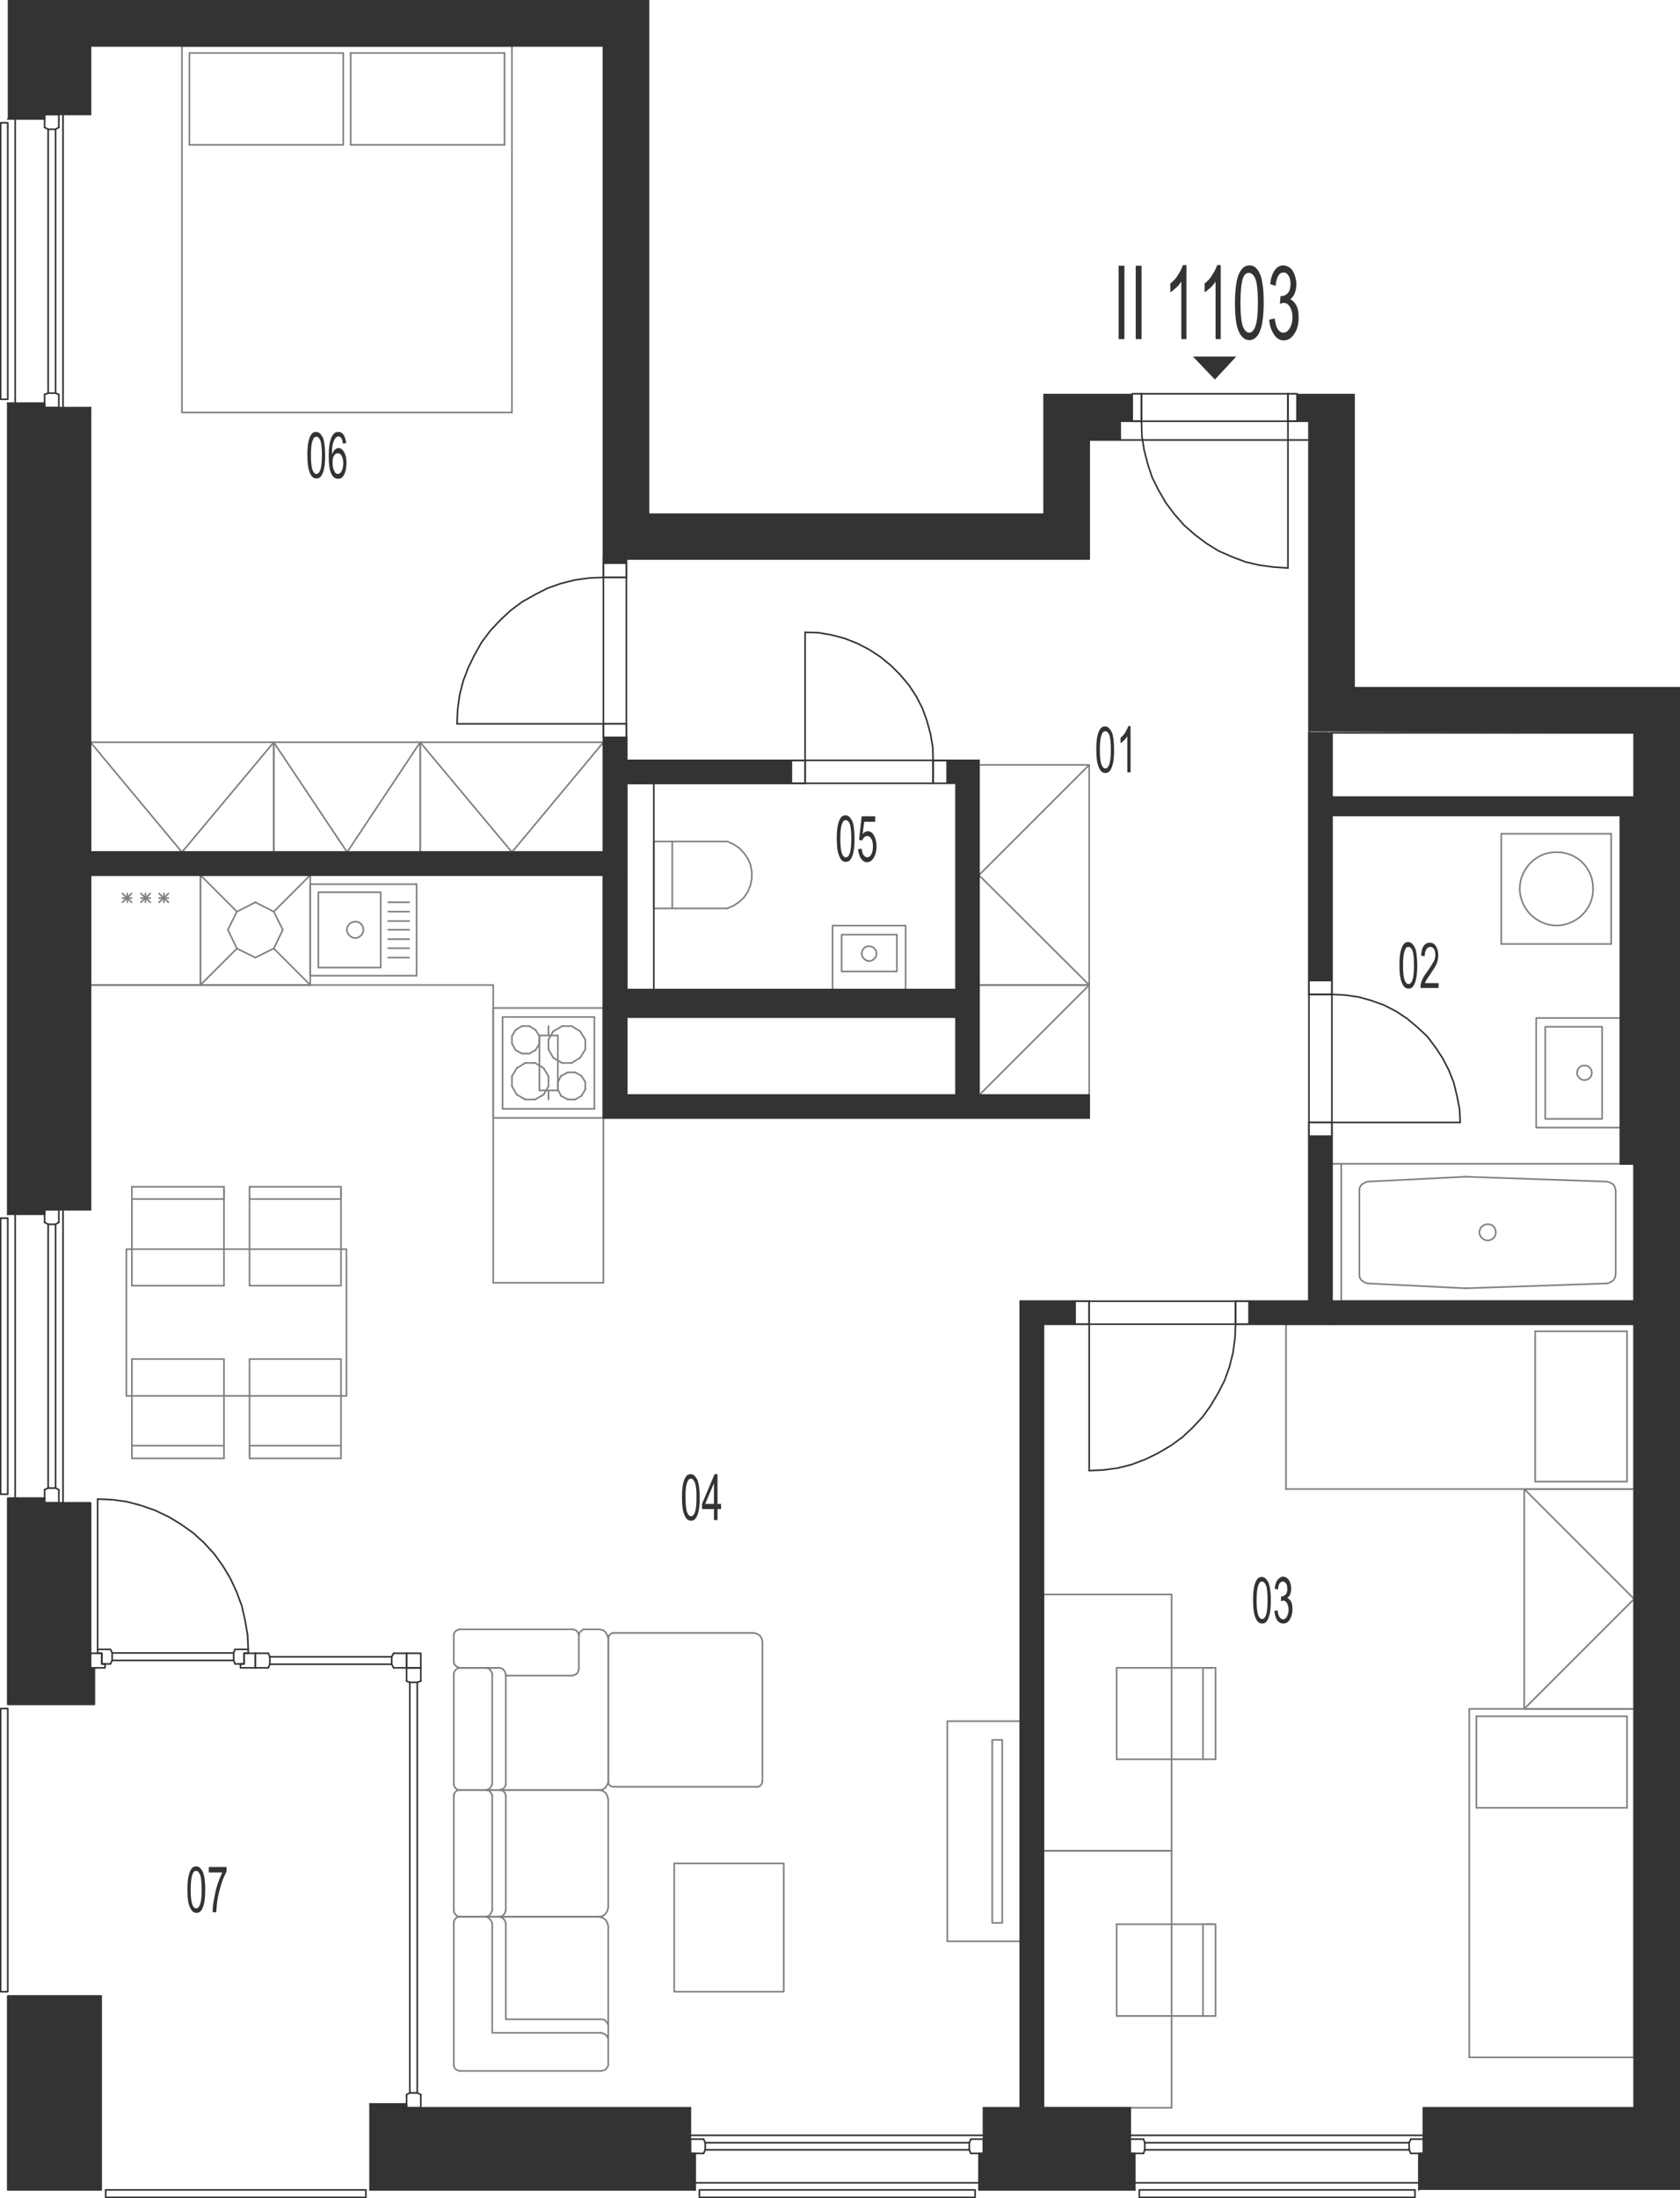 <?xml version="1.0" encoding="utf-8"?>
<!-- Generator: Adobe Illustrator 28.2.0, SVG Export Plug-In . SVG Version: 6.00 Build 0)  -->
<svg version="1.1" xmlns="http://www.w3.org/2000/svg" xmlns:xlink="http://www.w3.org/1999/xlink" x="0px" y="0px"
	 viewBox="0 0 519.8 679.9" style="enable-background:new 0 0 519.8 679.9;" xml:space="preserve">
<style type="text/css">
	.st0{fill:none;stroke:#808080;stroke-width:0.5;stroke-linecap:round;stroke-linejoin:round;stroke-miterlimit:10;}
	.st1{fill:none;stroke:#333333;stroke-width:0.5;stroke-linecap:round;stroke-linejoin:round;stroke-miterlimit:10;}
	.st2{fill-rule:evenodd;clip-rule:evenodd;fill:#333333;}
	.st3{fill:#333333;}
</style>
<g id="vybaveni">
	<polyline class="st0" points="28,304.7 152.6,304.7 152.6,396.8 	"/>
	<polyline class="st0" points="186.7,229.6 130,229.6 130,263.6 186.7,263.6 186.7,229.6 158.4,263.6 130,229.6 	"/>
	<polyline class="st0" points="130,229.6 84.7,229.6 84.7,263.6 130,263.6 130,229.6 107.4,263.6 84.7,229.6 	"/>
	<line class="st0" x1="152.6" y1="396.8" x2="186.7" y2="396.8"/>
	<line class="st0" x1="28" y1="304.7" x2="62" y2="304.7"/>
	<line class="st0" x1="62" y1="270.7" x2="28" y2="270.7"/>
	<line class="st0" x1="49.2" y1="279.1" x2="52.1" y2="276.4"/>
	<line class="st0" x1="52.1" y1="279.1" x2="49.2" y2="276.4"/>
	<line class="st0" x1="52.1" y1="277.8" x2="49.2" y2="277.8"/>
	<line class="st0" x1="62" y1="304.7" x2="62" y2="270.7"/>
	<line class="st0" x1="50.7" y1="279.1" x2="50.7" y2="276.4"/>
	<line class="st0" x1="28" y1="270.7" x2="28" y2="304.7"/>
	<line class="st0" x1="37.9" y1="279.1" x2="40.7" y2="276.4"/>
	<line class="st0" x1="40.7" y1="279.1" x2="37.9" y2="276.4"/>
	<line class="st0" x1="40.7" y1="277.8" x2="37.9" y2="277.8"/>
	<line class="st0" x1="43.6" y1="279.1" x2="46.5" y2="276.4"/>
	<line class="st0" x1="46.5" y1="279.1" x2="43.6" y2="276.4"/>
	<line class="st0" x1="46.5" y1="277.8" x2="43.6" y2="277.8"/>
	<line class="st0" x1="45" y1="279.1" x2="45" y2="276.4"/>
	<line class="st0" x1="39.4" y1="279.1" x2="39.4" y2="276.4"/>
	<polyline class="st0" points="337,304.7 337,236.6 302.9,236.6 302.9,304.7 337,304.7 302.9,270.7 337,236.6 	"/>
	<polyline class="st0" points="302.9,304.7 302.9,338.8 337,338.8 337,304.7 302.9,304.7 	"/>
	<line class="st0" x1="337" y1="304.7" x2="302.9" y2="338.8"/>
	<polyline class="st0" points="84.7,229.6 28,229.6 28,263.6 84.7,263.6 84.7,229.6 56.3,263.6 28,229.6 	"/>
	<line class="st0" x1="159.9" y1="330.4" x2="162.5" y2="328.8"/>
	<line class="st0" x1="165.6" y1="328.8" x2="168.2" y2="330.4"/>
	<line class="st0" x1="155.5" y1="343" x2="155.5" y2="314.6"/>
	<line class="st0" x1="183.9" y1="314.6" x2="183.9" y2="343"/>
	<line class="st0" x1="163.8" y1="317.4" x2="161.5" y2="317.4"/>
	<line class="st0" x1="161.5" y1="325.9" x2="163.8" y2="325.9"/>
	<line class="st0" x1="162.5" y1="328.8" x2="165.6" y2="328.8"/>
	<line class="st0" x1="183.9" y1="314.6" x2="155.5" y2="314.6"/>
	<line class="st0" x1="166.9" y1="320.5" x2="165.7" y2="318.6"/>
	<line class="st0" x1="171.2" y1="319" x2="169.7" y2="321.6"/>
	<line class="st0" x1="181.1" y1="321.6" x2="179.5" y2="319"/>
	<line class="st0" x1="173.9" y1="317.4" x2="171.2" y2="319"/>
	<line class="st0" x1="179.5" y1="319" x2="176.9" y2="317.4"/>
	<line class="st0" x1="176.9" y1="317.4" x2="173.9" y2="317.4"/>
	<line class="st0" x1="165.7" y1="318.6" x2="163.8" y2="317.4"/>
	<line class="st0" x1="179.5" y1="327.2" x2="181.1" y2="324.6"/>
	<line class="st0" x1="181.1" y1="324.6" x2="181.1" y2="321.6"/>
	<line class="st0" x1="165.7" y1="324.8" x2="166.9" y2="322.8"/>
	<line class="st0" x1="169.7" y1="321.6" x2="169.7" y2="324.6"/>
	<line class="st0" x1="166.9" y1="322.8" x2="166.9" y2="320.5"/>
	<line class="st0" x1="171.2" y1="327.2" x2="173.9" y2="328.8"/>
	<line class="st0" x1="173.9" y1="328.8" x2="176.9" y2="328.8"/>
	<line class="st0" x1="176.9" y1="328.8" x2="179.5" y2="327.2"/>
	<line class="st0" x1="169.7" y1="324.6" x2="171.2" y2="327.2"/>
	<line class="st0" x1="163.8" y1="325.9" x2="165.7" y2="324.8"/>
	<line class="st0" x1="159.5" y1="318.6" x2="158.4" y2="320.5"/>
	<line class="st0" x1="161.5" y1="317.4" x2="159.5" y2="318.6"/>
	<line class="st0" x1="158.4" y1="322.8" x2="159.5" y2="324.8"/>
	<line class="st0" x1="158.4" y1="320.5" x2="158.4" y2="322.8"/>
	<line class="st0" x1="159.5" y1="324.8" x2="161.5" y2="325.9"/>
	<line class="st0" x1="165.6" y1="340.1" x2="162.5" y2="340.1"/>
	<line class="st0" x1="183.9" y1="343" x2="155.5" y2="343"/>
	<line class="st0" x1="168.2" y1="338.6" x2="169.7" y2="336"/>
	<line class="st0" x1="179.9" y1="339" x2="181.1" y2="337"/>
	<line class="st0" x1="172.6" y1="337" x2="173.6" y2="339"/>
	<line class="st0" x1="181.1" y1="334.7" x2="179.9" y2="332.8"/>
	<line class="st0" x1="181.1" y1="334.7" x2="181.1" y2="337"/>
	<line class="st0" x1="169.7" y1="332.9" x2="169.7" y2="336"/>
	<line class="st0" x1="173.6" y1="332.8" x2="172.6" y2="334.7"/>
	<line class="st0" x1="175.7" y1="331.7" x2="178" y2="331.7"/>
	<line class="st0" x1="178" y1="331.7" x2="179.9" y2="332.8"/>
	<line class="st0" x1="173.6" y1="332.8" x2="175.7" y2="331.7"/>
	<line class="st0" x1="169.7" y1="332.9" x2="168.2" y2="330.4"/>
	<line class="st0" x1="172.6" y1="337" x2="172.6" y2="334.7"/>
	<line class="st0" x1="178" y1="340.1" x2="175.7" y2="340.1"/>
	<line class="st0" x1="179.9" y1="339" x2="178" y2="340.1"/>
	<line class="st0" x1="175.7" y1="340.1" x2="173.6" y2="339"/>
	<line class="st0" x1="168.2" y1="338.6" x2="165.6" y2="340.1"/>
	<line class="st0" x1="158.4" y1="336" x2="159.9" y2="338.6"/>
	<line class="st0" x1="158.4" y1="336" x2="158.4" y2="332.9"/>
	<line class="st0" x1="159.9" y1="330.4" x2="158.4" y2="332.9"/>
	<line class="st0" x1="162.5" y1="340.1" x2="159.9" y2="338.6"/>
	<line class="st0" x1="73.3" y1="282" x2="70.5" y2="287.6"/>
	<line class="st0" x1="79" y1="279.1" x2="73.3" y2="282"/>
	<line class="st0" x1="84.7" y1="282" x2="79" y2="279.1"/>
	<line class="st0" x1="87.5" y1="287.6" x2="84.7" y2="282"/>
	<line class="st0" x1="84.7" y1="293.4" x2="87.5" y2="287.6"/>
	<line class="st0" x1="79" y1="296.2" x2="84.7" y2="293.4"/>
	<line class="st0" x1="73.3" y1="293.4" x2="79" y2="296.2"/>
	<line class="st0" x1="70.5" y1="287.6" x2="73.3" y2="293.4"/>
	<line class="st0" x1="73.3" y1="282" x2="62" y2="270.7"/>
	<line class="st0" x1="96" y1="270.7" x2="84.7" y2="282"/>
	<line class="st0" x1="96" y1="304.7" x2="84.7" y2="293.4"/>
	<line class="st0" x1="62" y1="304.7" x2="73.3" y2="293.4"/>
	<line class="st0" x1="96" y1="270.7" x2="96" y2="304.7"/>
	<line class="st0" x1="62" y1="304.7" x2="96" y2="304.7"/>
	<line class="st0" x1="96" y1="270.7" x2="62" y2="270.7"/>
	<line class="st0" x1="62" y1="304.7" x2="62" y2="270.7"/>
	<polyline class="st0" points="315.7,600.5 293.1,600.5 293.1,532.4 315.7,532.4 315.7,600.5 	"/>
	<polyline class="st0" points="310.1,594.8 307,594.8 307,538.2 310.1,538.2 310.1,594.8 	"/>
	<polyline class="st0" points="471.6,460.6 471.6,528.6 505.6,528.6 505.6,460.6 471.6,460.6 505.6,494.6 471.6,528.6 	"/>
	<line class="st0" x1="464.5" y1="257.9" x2="498.5" y2="257.9"/>
	<line class="st0" x1="498.5" y1="292" x2="464.5" y2="292"/>
	<line class="st0" x1="464.5" y1="292" x2="464.5" y2="257.9"/>
	<line class="st0" x1="498.5" y1="257.9" x2="498.5" y2="292"/>
	<path class="st0" d="M470.2,274.9c0.1-6.3,5.2-11.4,11.4-11.3c6.3-0.1,11.4,5,11.3,11.3c0.1,6.2-5,11.3-11.3,11.4
		C475.3,286.2,470.3,281.1,470.2,274.9"/>
	<line class="st0" x1="28" y1="263.6" x2="28" y2="270.7"/>
	<line class="st0" x1="193.8" y1="172.9" x2="186.7" y2="172.9"/>
	<line class="st0" x1="412.1" y1="226.7" x2="405" y2="226.7"/>
	<line class="st0" x1="505.6" y1="246.6" x2="505.6" y2="360"/>
	<line class="st0" x1="505.6" y1="402.5" x2="505.6" y2="409.6"/>
	<line class="st0" x1="315.7" y1="652" x2="322.8" y2="652"/>
	<line class="st0" x1="193.8" y1="306.1" x2="193.8" y2="314.6"/>
	<line class="st0" x1="295.8" y1="306.1" x2="295.8" y2="314.6"/>
	<line class="st0" x1="412.1" y1="246.6" x2="412.1" y2="252.2"/>
	<line class="st0" x1="423.2" y1="365.5" x2="453.4" y2="364"/>
	<line class="st0" x1="453.4" y1="398.5" x2="423.2" y2="397"/>
	<line class="st0" x1="453.6" y1="364" x2="453.4" y2="364"/>
	<line class="st0" x1="453.4" y1="398.5" x2="453.6" y2="398.5"/>
	<line class="st0" x1="415" y1="402.5" x2="415" y2="360"/>
	<line class="st0" x1="420.6" y1="394.1" x2="420.6" y2="368.3"/>
	<polyline class="st0" points="423.2,365.5 422.3,365.8 421.3,366.4 420.7,367.3 420.6,368.3 	"/>
	<polyline class="st0" points="420.6,394.1 420.7,395.2 421.3,396.1 422.3,396.7 423.2,397 	"/>
	<line class="st0" x1="415" y1="360" x2="505.6" y2="360"/>
	<line class="st0" x1="505.6" y1="402.5" x2="415" y2="402.5"/>
	<line class="st0" x1="453.6" y1="364" x2="497.2" y2="365.5"/>
	<line class="st0" x1="497.2" y1="397" x2="453.6" y2="398.5"/>
	<line class="st0" x1="499.9" y1="368.4" x2="499.9" y2="394.1"/>
	<line class="st0" x1="505.6" y1="360" x2="505.6" y2="402.5"/>
	<polyline class="st0" points="499.9,368.4 499.7,367.3 499.2,366.4 498.2,365.8 497.2,365.5 	"/>
	<polyline class="st0" points="497.2,397 498.2,396.7 499.2,396 499.7,395.2 499.9,394.1 	"/>
	<path class="st0" d="M457.7,381.2c0.1,1.3,1.2,2.5,2.6,2.5c1.4,0,2.6-1.2,2.5-2.5c0-1.5-1.1-2.6-2.5-2.5
		C458.9,378.6,457.8,379.8,457.7,381.2"/>
	<line class="st0" x1="415" y1="360" x2="412.1" y2="360"/>
	<polyline class="st0" points="190,505.1 189.2,505.2 188.6,505.7 188.3,506.3 188.2,507 	"/>
	<line class="st0" x1="188.2" y1="507" x2="188.2" y2="551"/>
	<polyline class="st0" points="188.2,551 188.3,551.8 188.6,552.2 189.2,552.6 190,552.7 	"/>
	<line class="st0" x1="190" y1="552.7" x2="233.9" y2="552.7"/>
	<polyline class="st0" points="233.9,552.7 234.6,552.7 235.2,552.4 235.7,551.8 235.9,551 	"/>
	<line class="st0" x1="235.9" y1="551" x2="235.9" y2="508"/>
	<polyline class="st0" points="235.9,508 235.7,506.9 235.1,505.9 234.1,505.3 233.1,505.1 	"/>
	<line class="st0" x1="233.1" y1="505.1" x2="190" y2="505.1"/>
	<polyline class="st0" points="188.2,626.4 187.8,625.6 187.1,624.8 186.1,624.6 	"/>
	<polyline class="st0" points="186.1,624.6 156.5,624.6 156.5,595 	"/>
	<polyline class="st0" points="156.5,595 156.2,594 155.5,593.3 154.6,592.9 	"/>
	<polyline class="st0" points="142.2,592.9 141.5,593 140.9,593.5 140.5,594.1 140.4,594.8 	"/>
	<line class="st0" x1="140.4" y1="594.8" x2="140.4" y2="638.9"/>
	<polyline class="st0" points="140.4,638.9 140.6,639.6 141,640.1 141.6,640.4 142.2,640.6 	"/>
	<line class="st0" x1="142.2" y1="640.6" x2="186.1" y2="640.6"/>
	<polyline class="st0" points="186.1,640.6 187.1,640.3 187.8,639.7 188.2,638.9 	"/>
	<line class="st0" x1="188.2" y1="638.9" x2="188.2" y2="595.8"/>
	<polyline class="st0" points="188.2,595.8 187.9,594.7 187.3,593.8 186.5,593.2 185.3,592.9 	"/>
	<line class="st0" x1="185.3" y1="592.9" x2="142.2" y2="592.9"/>
	<polyline class="st0" points="188.2,630.7 187.8,629.8 187.1,629.2 186.1,628.8 	"/>
	<polyline class="st0" points="186.1,628.8 152.3,628.8 152.3,595 	"/>
	<polyline class="st0" points="152.3,595 151.9,594 151.2,593.3 150.4,592.9 	"/>
	<polyline class="st0" points="154.7,553.7 155.5,553.9 156.2,554.5 156.5,555.4 	"/>
	<line class="st0" x1="156.5" y1="555.4" x2="156.5" y2="590.9"/>
	<polyline class="st0" points="156.5,590.9 156.2,591.8 155.5,592.6 154.6,592.9 	"/>
	<line class="st0" x1="154.6" y1="592.9" x2="142.2" y2="592.9"/>
	<polyline class="st0" points="142.2,592.9 141.5,592.7 140.9,592.2 140.5,591.6 140.4,590.9 	"/>
	<line class="st0" x1="140.4" y1="590.9" x2="140.4" y2="555.4"/>
	<polyline class="st0" points="140.4,555.4 140.6,554.6 141,554.2 141.5,553.8 142.2,553.7 	"/>
	<line class="st0" x1="142.2" y1="553.7" x2="154.7" y2="553.7"/>
	<line class="st0" x1="154.6" y1="553.7" x2="185.3" y2="553.7"/>
	<polyline class="st0" points="185.3,553.7 186.4,553.9 187.3,554.5 187.9,555.5 188.2,556.6 	"/>
	<line class="st0" x1="188.2" y1="556.6" x2="188.2" y2="590"/>
	<polyline class="st0" points="188.2,590 187.9,591.1 187.3,592.1 186.4,592.7 185.3,592.9 	"/>
	<line class="st0" x1="185.3" y1="592.9" x2="154.6" y2="592.9"/>
	<polyline class="st0" points="150.5,553.7 151.3,553.9 151.9,554.5 152.3,555.4 	"/>
	<line class="st0" x1="152.3" y1="555.4" x2="152.3" y2="590.9"/>
	<polyline class="st0" points="152.3,590.9 151.9,591.8 151.3,592.6 150.4,592.9 	"/>
	<line class="st0" x1="154.1" y1="515.9" x2="142.5" y2="515.9"/>
	<polyline class="st0" points="154.7,553.7 155.5,553.4 156.2,552.8 156.5,552 	"/>
	<line class="st0" x1="156.5" y1="552" x2="156.5" y2="517.9"/>
	<polyline class="st0" points="156.5,517.9 156.2,517 155.5,516.2 154.6,515.9 	"/>
	<line class="st0" x1="154.6" y1="515.9" x2="142.2" y2="515.9"/>
	<polyline class="st0" points="142.2,515.9 141.5,516.1 140.9,516.6 140.5,517.2 140.4,517.9 	"/>
	<line class="st0" x1="140.4" y1="517.9" x2="140.4" y2="552"/>
	<polyline class="st0" points="140.4,552 140.6,552.6 141,553.2 141.5,553.6 142.2,553.7 	"/>
	<line class="st0" x1="142.2" y1="553.7" x2="185.3" y2="553.7"/>
	<polyline class="st0" points="185.3,553.7 186.4,553.6 187.2,553.1 187.8,552.2 188.2,551.3 	"/>
	<line class="st0" x1="188.2" y1="551.3" x2="188.2" y2="506.9"/>
	<polyline class="st0" points="188.2,506.9 187.9,505.8 187.3,504.8 186.5,504.2 185.4,504 	"/>
	<line class="st0" x1="185.4" y1="504" x2="180.5" y2="504"/>
	<polyline class="st0" points="180.5,504 179.8,504.5 179.2,505.1 179.1,505.9 	"/>
	<line class="st0" x1="156.5" y1="518.3" x2="177.2" y2="518.3"/>
	<polyline class="st0" points="177.2,518.3 178,518 178.6,517.6 178.9,517 179.1,516.2 	"/>
	<line class="st0" x1="179.1" y1="516.2" x2="179.1" y2="505.9"/>
	<polyline class="st0" points="179.1,505.9 178.9,505.2 178.6,504.6 178,504.2 177.2,504 	"/>
	<line class="st0" x1="177.2" y1="504" x2="142.2" y2="504"/>
	<polyline class="st0" points="142.2,504 141.5,504.2 140.9,504.6 140.5,505.2 140.4,505.9 	"/>
	<line class="st0" x1="140.4" y1="505.9" x2="140.4" y2="514.1"/>
	<polyline class="st0" points="140.4,514.1 140.6,514.9 141.4,515.6 142.2,515.9 	"/>
	<polyline class="st0" points="150.5,515.9 151.3,516.2 151.9,516.8 152.3,517.7 	"/>
	<line class="st0" x1="152.3" y1="517.7" x2="152.3" y2="551.9"/>
	<polyline class="st0" points="152.3,551.9 151.9,552.7 151.3,553.4 150.4,553.7 	"/>
	<polyline class="st0" points="208.6,576.4 242.5,576.4 242.5,616.1 208.6,616.1 208.6,576.4 	"/>
	<line class="st0" x1="202.3" y1="260.3" x2="202.3" y2="281"/>
	<line class="st0" x1="202.3" y1="281" x2="225" y2="281"/>
	<polyline class="st0" points="225,281 226.9,280.2 228.7,279 230.2,277.6 231.4,275.8 232.2,273.8 232.6,271.7 232.6,269.6 
		232.2,267.5 231.4,265.6 230.2,263.9 228.7,262.3 226.9,261.1 225,260.3 	"/>
	<line class="st0" x1="225" y1="260.3" x2="202.3" y2="260.3"/>
	<line class="st0" x1="208" y1="281" x2="208" y2="260.3"/>
	<line class="st0" x1="96" y1="273.5" x2="96" y2="301.8"/>
	<line class="st0" x1="96" y1="301.8" x2="128.9" y2="301.8"/>
	<line class="st0" x1="128.9" y1="301.8" x2="128.9" y2="273.5"/>
	<line class="st0" x1="128.9" y1="273.5" x2="96" y2="273.5"/>
	<path class="st0" d="M107.3,287.6c0.1,1.4,1.3,2.5,2.6,2.6c1.4-0.1,2.6-1.3,2.5-2.6c0.1-1.4-1.1-2.6-2.5-2.5
		C108.5,285.1,107.4,286.2,107.3,287.6"/>
	<polyline class="st0" points="98.5,299.3 117.8,299.3 117.8,276 98.5,276 98.5,299.3 	"/>
	<line class="st0" x1="120.1" y1="290.5" x2="126.6" y2="290.5"/>
	<line class="st0" x1="120.1" y1="287.6" x2="126.6" y2="287.6"/>
	<line class="st0" x1="120.1" y1="293.3" x2="126.6" y2="293.3"/>
	<line class="st0" x1="120.1" y1="296.2" x2="126.6" y2="296.2"/>
	<line class="st0" x1="120.1" y1="284.9" x2="126.6" y2="284.9"/>
	<line class="st0" x1="120.1" y1="282" x2="126.6" y2="282"/>
	<line class="st0" x1="120.1" y1="279.1" x2="126.6" y2="279.1"/>
	<line class="st0" x1="69.3" y1="397.7" x2="40.8" y2="397.7"/>
	<line class="st0" x1="69.3" y1="370.9" x2="40.8" y2="370.9"/>
	<line class="st0" x1="40.8" y1="367.1" x2="69.3" y2="367.1"/>
	<line class="st0" x1="105.5" y1="397.7" x2="105.5" y2="370.9"/>
	<line class="st0" x1="77.2" y1="370" x2="77.2" y2="397.7"/>
	<line class="st0" x1="69.3" y1="397.7" x2="69.3" y2="370.9"/>
	<line class="st0" x1="69.3" y1="370.9" x2="69.3" y2="368"/>
	<line class="st0" x1="69.3" y1="367.1" x2="69.3" y2="370"/>
	<line class="st0" x1="105.5" y1="370.9" x2="77.2" y2="370.9"/>
	<line class="st0" x1="77.2" y1="367.1" x2="105.5" y2="367.1"/>
	<line class="st0" x1="77.2" y1="367.1" x2="77.2" y2="370"/>
	<line class="st0" x1="105.5" y1="370.9" x2="105.5" y2="368"/>
	<line class="st0" x1="105.5" y1="367.1" x2="105.5" y2="370"/>
	<line class="st0" x1="105.5" y1="397.7" x2="77.2" y2="397.7"/>
	<line class="st0" x1="40.8" y1="420.4" x2="69.3" y2="420.4"/>
	<line class="st0" x1="40.8" y1="447.2" x2="69.3" y2="447.2"/>
	<line class="st0" x1="69.3" y1="451.1" x2="40.8" y2="451.1"/>
	<line class="st0" x1="69.3" y1="448.2" x2="69.3" y2="420.4"/>
	<line class="st0" x1="77.2" y1="420.4" x2="77.2" y2="447.2"/>
	<line class="st0" x1="105.5" y1="448.2" x2="105.5" y2="420.4"/>
	<line class="st0" x1="77.2" y1="420.4" x2="105.5" y2="420.4"/>
	<line class="st0" x1="69.3" y1="451.1" x2="69.3" y2="448.2"/>
	<line class="st0" x1="77.2" y1="447.2" x2="105.5" y2="447.2"/>
	<line class="st0" x1="105.5" y1="451.1" x2="77.2" y2="451.1"/>
	<line class="st0" x1="77.2" y1="451.1" x2="77.2" y2="448.2"/>
	<line class="st0" x1="77.2" y1="447.2" x2="77.2" y2="450.1"/>
	<line class="st0" x1="105.5" y1="451.1" x2="105.5" y2="448.2"/>
	<polyline class="st0" points="39.1,386.4 107.2,386.4 107.2,431.8 39.1,431.8 39.1,386.4 	"/>
	<line class="st0" x1="40.8" y1="367.1" x2="40.8" y2="397.7"/>
	<line class="st0" x1="40.8" y1="420.4" x2="40.8" y2="451.1"/>
	<line class="st0" x1="158.4" y1="127.6" x2="56.3" y2="127.6"/>
	<line class="st0" x1="56.3" y1="14.2" x2="158.4" y2="14.2"/>
	<line class="st0" x1="58.6" y1="16.4" x2="106.2" y2="16.4"/>
	<line class="st0" x1="58.6" y1="44.8" x2="106.2" y2="44.8"/>
	<line class="st0" x1="56.3" y1="127.6" x2="56.3" y2="14.2"/>
	<line class="st0" x1="58.6" y1="44.8" x2="58.6" y2="16.4"/>
	<line class="st0" x1="158.4" y1="14.2" x2="158.4" y2="127.6"/>
	<line class="st0" x1="106.2" y1="16.4" x2="106.2" y2="44.8"/>
	<line class="st0" x1="108.5" y1="16.4" x2="108.5" y2="44.8"/>
	<line class="st0" x1="108.5" y1="44.8" x2="156.1" y2="44.8"/>
	<line class="st0" x1="108.5" y1="16.4" x2="156.1" y2="16.4"/>
	<line class="st0" x1="156.1" y1="44.8" x2="156.1" y2="16.4"/>
	<polyline class="st0" points="322.8,493.2 322.8,572.5 362.5,572.5 362.5,493.2 322.8,493.2 	"/>
	<line class="st0" x1="345.5" y1="515.9" x2="345.5" y2="544.2"/>
	<line class="st0" x1="372.2" y1="515.9" x2="372.2" y2="544.2"/>
	<line class="st0" x1="376.1" y1="544.2" x2="376.1" y2="515.9"/>
	<line class="st0" x1="345.5" y1="515.9" x2="372.2" y2="515.9"/>
	<line class="st0" x1="376.1" y1="515.9" x2="373.2" y2="515.9"/>
	<line class="st0" x1="372.2" y1="515.9" x2="375.1" y2="515.9"/>
	<line class="st0" x1="373.2" y1="544.2" x2="345.5" y2="544.2"/>
	<line class="st0" x1="376.1" y1="544.2" x2="373.2" y2="544.2"/>
	<polyline class="st0" points="322.8,572.5 322.8,652 362.5,652 362.5,572.5 322.8,572.5 	"/>
	<line class="st0" x1="345.5" y1="595.2" x2="345.5" y2="623.6"/>
	<line class="st0" x1="372.2" y1="595.2" x2="372.2" y2="623.6"/>
	<line class="st0" x1="376.1" y1="623.6" x2="376.1" y2="595.2"/>
	<line class="st0" x1="345.5" y1="595.2" x2="372.2" y2="595.2"/>
	<line class="st0" x1="376.1" y1="595.2" x2="373.2" y2="595.2"/>
	<line class="st0" x1="372.2" y1="595.2" x2="375.1" y2="595.2"/>
	<line class="st0" x1="373.2" y1="623.6" x2="345.5" y2="623.6"/>
	<line class="st0" x1="376.1" y1="623.6" x2="373.2" y2="623.6"/>
	<line class="st0" x1="397.9" y1="409.6" x2="505.6" y2="409.6"/>
	<line class="st0" x1="505.6" y1="460.6" x2="397.9" y2="460.6"/>
	<line class="st0" x1="503.4" y1="458.3" x2="475" y2="458.3"/>
	<line class="st0" x1="503.4" y1="411.8" x2="475" y2="411.8"/>
	<line class="st0" x1="397.9" y1="460.6" x2="397.9" y2="409.6"/>
	<line class="st0" x1="475" y1="411.8" x2="475" y2="458.3"/>
	<line class="st0" x1="505.6" y1="409.6" x2="505.6" y2="460.6"/>
	<line class="st0" x1="503.4" y1="411.8" x2="503.4" y2="458.3"/>
	<line class="st0" x1="454.6" y1="636.4" x2="454.6" y2="528.6"/>
	<line class="st0" x1="505.6" y1="528.6" x2="505.6" y2="636.4"/>
	<line class="st0" x1="503.4" y1="530.9" x2="503.4" y2="559.2"/>
	<line class="st0" x1="456.8" y1="530.9" x2="456.8" y2="559.2"/>
	<line class="st0" x1="505.6" y1="636.4" x2="454.6" y2="636.4"/>
	<line class="st0" x1="456.8" y1="559.2" x2="503.4" y2="559.2"/>
	<line class="st0" x1="454.6" y1="528.6" x2="505.6" y2="528.6"/>
	<line class="st0" x1="456.8" y1="530.9" x2="503.4" y2="530.9"/>
	<line class="st0" x1="152.6" y1="345.8" x2="152.6" y2="311.8"/>
	<line class="st0" x1="186.7" y1="311.8" x2="186.7" y2="345.8"/>
	<line class="st0" x1="169.7" y1="317.4" x2="169.7" y2="320.3"/>
	<line class="st0" x1="152.6" y1="311.8" x2="186.7" y2="311.8"/>
	<line class="st0" x1="186.7" y1="345.8" x2="152.6" y2="345.8"/>
	<line class="st0" x1="166.9" y1="337.3" x2="172.6" y2="337.3"/>
	<line class="st0" x1="172.6" y1="320.3" x2="166.9" y2="320.3"/>
	<line class="st0" x1="172.6" y1="337.3" x2="172.6" y2="320.3"/>
	<line class="st0" x1="169.7" y1="340.1" x2="169.7" y2="337.3"/>
	<line class="st0" x1="166.9" y1="320.3" x2="166.9" y2="337.3"/>
	<line class="st0" x1="186.7" y1="345.8" x2="186.7" y2="396.8"/>
	<line class="st0" x1="193.8" y1="235.2" x2="193.8" y2="242.3"/>
	<line class="st0" x1="405" y1="402.5" x2="412.1" y2="402.5"/>
	<line class="st0" x1="412.1" y1="402.5" x2="412.1" y2="409.6"/>
	<line class="st0" x1="186.7" y1="270.7" x2="193.8" y2="270.7"/>
	<polyline class="st0" points="475.3,314.9 475.3,348.8 501.4,348.8 501.4,314.9 475.3,314.9 	"/>
	<polyline class="st0" points="478.1,317.6 478.1,346.1 495.7,346.1 495.7,317.6 478.1,317.6 	"/>
	<path class="st0" d="M487.9,331.9c0.1,1.1,1.1,2.2,2.3,2.2c1.3,0,2.3-1,2.3-2.2c0-1.4-1-2.4-2.3-2.3
		C489,329.5,488,330.6,487.9,331.9"/>
	<polyline class="st0" points="280.2,286.3 257.6,286.3 257.6,306.1 280.2,306.1 280.2,286.3 	"/>
	<polyline class="st0" points="277.5,289.1 260.4,289.1 260.4,300.5 277.5,300.5 277.5,289.1 	"/>
	<path class="st0" d="M266.6,295c0.1,1.2,1.1,2.2,2.3,2.3c1.3-0.1,2.3-1.1,2.3-2.3c0-1.3-1-2.3-2.3-2.3
		C267.7,292.6,266.7,293.6,266.6,295"/>
</g>
<g id="vykres">
	<line class="st1" x1="337" y1="136.1" x2="337" y2="172.9"/>
	<line class="st1" x1="186.7" y1="14.2" x2="28" y2="14.2"/>
	<line class="st1" x1="186.7" y1="14.2" x2="186.7" y2="172.9"/>
	<line class="st1" x1="346.6" y1="136.1" x2="337" y2="136.1"/>
	<line class="st1" x1="505.6" y1="246.6" x2="505.6" y2="226.7"/>
	<line class="st1" x1="505.6" y1="226.7" x2="412.1" y2="226.7"/>
	<line class="st1" x1="505.6" y1="652" x2="505.6" y2="409.6"/>
	<line class="st1" x1="505.6" y1="402.5" x2="505.6" y2="360"/>
	<line class="st1" x1="337" y1="172.9" x2="193.8" y2="172.9"/>
	<line class="st1" x1="215.1" y1="675.2" x2="302.9" y2="675.2"/>
	<line class="st1" x1="213.6" y1="660.5" x2="304.3" y2="660.5"/>
	<line class="st1" x1="13.8" y1="374.2" x2="13.8" y2="126.1"/>
	<line class="st1" x1="2.4" y1="375.6" x2="2.4" y2="124.7"/>
	<line class="st1" x1="28" y1="620.8" x2="13.8" y2="620.8"/>
	<line class="st1" x1="13.8" y1="666.1" x2="13.8" y2="620.8"/>
	<line class="st1" x1="28" y1="666.1" x2="28" y2="620.8"/>
	<line class="st1" x1="28" y1="666.1" x2="13.8" y2="666.1"/>
	<line class="st1" x1="28" y1="374.2" x2="13.8" y2="374.2"/>
	<line class="st1" x1="4.7" y1="375.6" x2="4.7" y2="463.4"/>
	<line class="st1" x1="19.5" y1="374.2" x2="19.5" y2="464.9"/>
	<line class="st1" x1="213.6" y1="652" x2="213.6" y2="666.1"/>
	<line class="st1" x1="114.5" y1="650.8" x2="114.5" y2="677.4"/>
	<line class="st1" x1="213.6" y1="666.1" x2="125.8" y2="666.1"/>
	<line class="st1" x1="215.1" y1="677.4" x2="114.5" y2="677.4"/>
	<line class="st1" x1="213.6" y1="652" x2="125.8" y2="652"/>
	<line class="st1" x1="28" y1="35.4" x2="13.8" y2="35.4"/>
	<line class="st1" x1="28" y1="126.1" x2="13.8" y2="126.1"/>
	<line class="st1" x1="4.7" y1="36.8" x2="4.7" y2="124.7"/>
	<line class="st1" x1="19.5" y1="35.4" x2="19.5" y2="126.1"/>
	<line class="st1" x1="440.4" y1="652" x2="440.4" y2="666.1"/>
	<line class="st1" x1="304.3" y1="652" x2="304.3" y2="666.1"/>
	<line class="st1" x1="349.7" y1="652" x2="349.7" y2="666.1"/>
	<line class="st1" x1="349.7" y1="666.1" x2="304.3" y2="666.1"/>
	<line class="st1" x1="351.1" y1="677.4" x2="302.9" y2="677.4"/>
	<line class="st1" x1="349.7" y1="660.5" x2="440.4" y2="660.5"/>
	<line class="st1" x1="351.1" y1="675.2" x2="439" y2="675.2"/>
	<line class="st1" x1="505.6" y1="652" x2="440.4" y2="652"/>
	<line class="st1" x1="349.7" y1="652" x2="322.8" y2="652"/>
	<line class="st1" x1="315.7" y1="652" x2="304.3" y2="652"/>
	<line class="st1" x1="28" y1="374.2" x2="28" y2="270.7"/>
	<line class="st1" x1="28" y1="126.1" x2="28" y2="126.1"/>
	<line class="st1" x1="28" y1="35.4" x2="28" y2="14.2"/>
	<line class="st1" x1="125.8" y1="666.1" x2="125.8" y2="652"/>
	<polyline class="st1" points="29.2,527.2 2.4,527.2 2.4,463.4 13.8,463.4 13.8,464.9 28,464.9 28,515.9 29.2,515.9 29.2,527.2 	"/>
	<line class="st1" x1="13.8" y1="464.9" x2="13.8" y2="515.9"/>
	<line class="st1" x1="13.8" y1="515.9" x2="28" y2="515.9"/>
	<line class="st1" x1="28" y1="126.1" x2="28" y2="263.6"/>
	<rect x="13.8" y="464.9" class="st1" width="14.2" height="51"/>
	<line class="st1" x1="13.8" y1="122" x2="13.8" y2="126.1"/>
	<line class="st1" x1="13.8" y1="126.1" x2="18.2" y2="126.1"/>
	<line class="st1" x1="18.2" y1="126.1" x2="18.2" y2="122"/>
	<line class="st1" x1="18.2" y1="122" x2="17.2" y2="121.6"/>
	<line class="st1" x1="17.2" y1="121.6" x2="14.9" y2="121.6"/>
	<line class="st1" x1="14.9" y1="121.6" x2="13.8" y2="122"/>
	<line class="st1" x1="17.2" y1="121.6" x2="17.2" y2="40"/>
	<line class="st1" x1="14.9" y1="121.6" x2="14.9" y2="40"/>
	<line class="st1" x1="13.8" y1="39.4" x2="13.8" y2="35.4"/>
	<line class="st1" x1="13.8" y1="35.4" x2="18.2" y2="35.4"/>
	<line class="st1" x1="18.2" y1="35.4" x2="18.2" y2="39.4"/>
	<line class="st1" x1="18.2" y1="39.4" x2="17.2" y2="40"/>
	<line class="st1" x1="17.2" y1="40" x2="14.9" y2="40"/>
	<line class="st1" x1="14.9" y1="40" x2="13.8" y2="39.4"/>
	<line class="st1" x1="13.8" y1="460.8" x2="13.8" y2="464.9"/>
	<line class="st1" x1="13.8" y1="464.9" x2="18.2" y2="464.9"/>
	<line class="st1" x1="18.2" y1="464.9" x2="18.2" y2="460.8"/>
	<line class="st1" x1="18.2" y1="460.8" x2="17.2" y2="460.3"/>
	<line class="st1" x1="17.2" y1="460.3" x2="14.9" y2="460.3"/>
	<line class="st1" x1="14.9" y1="460.3" x2="13.8" y2="460.8"/>
	<line class="st1" x1="17.2" y1="460.3" x2="17.2" y2="378.7"/>
	<line class="st1" x1="14.9" y1="460.3" x2="14.9" y2="378.7"/>
	<line class="st1" x1="13.8" y1="378.1" x2="13.8" y2="374.2"/>
	<line class="st1" x1="13.8" y1="374.2" x2="18.2" y2="374.2"/>
	<line class="st1" x1="18.2" y1="374.2" x2="18.2" y2="378.1"/>
	<line class="st1" x1="18.2" y1="378.1" x2="17.2" y2="378.7"/>
	<line class="st1" x1="17.2" y1="378.7" x2="14.9" y2="378.7"/>
	<line class="st1" x1="14.9" y1="378.7" x2="13.8" y2="378.1"/>
	<line class="st1" x1="217.7" y1="661.7" x2="213.6" y2="661.7"/>
	<line class="st1" x1="213.6" y1="661.7" x2="213.6" y2="666.1"/>
	<line class="st1" x1="213.6" y1="666.1" x2="217.7" y2="666.1"/>
	<line class="st1" x1="217.7" y1="666.1" x2="218.2" y2="665"/>
	<line class="st1" x1="218.2" y1="665" x2="218.2" y2="662.8"/>
	<line class="st1" x1="218.2" y1="662.8" x2="217.7" y2="661.7"/>
	<line class="st1" x1="218.2" y1="665" x2="299.9" y2="665"/>
	<line class="st1" x1="218.2" y1="662.8" x2="299.9" y2="662.8"/>
	<line class="st1" x1="300.4" y1="661.7" x2="304.3" y2="661.7"/>
	<line class="st1" x1="304.3" y1="661.7" x2="304.3" y2="666.1"/>
	<line class="st1" x1="304.3" y1="666.1" x2="300.4" y2="666.1"/>
	<line class="st1" x1="300.4" y1="666.1" x2="299.9" y2="665"/>
	<line class="st1" x1="299.9" y1="665" x2="299.9" y2="662.8"/>
	<line class="st1" x1="299.9" y1="662.8" x2="300.4" y2="661.7"/>
	<line class="st1" x1="353.8" y1="661.7" x2="349.7" y2="661.7"/>
	<line class="st1" x1="349.7" y1="661.7" x2="349.7" y2="666.1"/>
	<line class="st1" x1="349.7" y1="666.1" x2="353.8" y2="666.1"/>
	<line class="st1" x1="353.8" y1="666.1" x2="354.2" y2="665"/>
	<line class="st1" x1="354.2" y1="665" x2="354.2" y2="662.8"/>
	<line class="st1" x1="354.2" y1="662.8" x2="353.8" y2="661.7"/>
	<line class="st1" x1="354.2" y1="665" x2="436" y2="665"/>
	<line class="st1" x1="354.2" y1="662.8" x2="436" y2="662.8"/>
	<line class="st1" x1="436.5" y1="661.7" x2="440.4" y2="661.7"/>
	<line class="st1" x1="440.4" y1="661.7" x2="440.4" y2="666.1"/>
	<line class="st1" x1="440.4" y1="666.1" x2="436.5" y2="666.1"/>
	<line class="st1" x1="436.5" y1="666.1" x2="436" y2="665"/>
	<line class="st1" x1="436" y1="665" x2="436" y2="662.8"/>
	<line class="st1" x1="436" y1="662.8" x2="436.5" y2="661.7"/>
	<polyline class="st1" points="351.1,677.4 351.1,666.1 349.7,666.1 	"/>
	<polyline class="st1" points="439,677.4 439,666.1 440.4,666.1 	"/>
	<polyline class="st1" points="215.1,677.4 215.1,666.1 213.6,666.1 	"/>
	<polyline class="st1" points="302.9,677.4 302.9,666.1 304.3,666.1 	"/>
	<polyline class="st1" points="114.5,650.8 125.8,650.8 125.8,652 	"/>
	<polyline class="st1" points="2.4,375.6 13.8,375.6 13.8,374.2 	"/>
	<polyline class="st1" points="2.4,124.7 13.8,124.7 13.8,126.1 	"/>
	<polyline class="st1" points="2.4,36.8 13.8,36.8 13.8,35.4 	"/>
	<polyline class="st1" points="2.4,617.4 31.3,617.4 31.3,677.4 2.4,677.4 2.4,617.4 	"/>
	<polyline class="st1" points="216.4,677.4 301.7,677.4 301.7,679.7 216.4,679.7 216.4,677.4 	"/>
	<polyline class="st1" points="352.5,677.4 437.8,677.4 437.8,679.7 352.5,679.7 352.5,677.4 	"/>
	<polyline class="st1" points="32.7,677.4 113.2,677.4 113.2,679.7 32.7,679.7 32.7,677.4 	"/>
	<polyline class="st1" points="0.2,123.5 0.2,38 2.4,38 2.4,123.5 0.2,123.5 	"/>
	<polyline class="st1" points="0.2,462.2 0.2,376.8 2.4,376.8 2.4,462.2 0.2,462.2 	"/>
	<polyline class="st1" points="0.2,616.1 0.2,528.5 2.4,528.5 2.4,616.1 0.2,616.1 	"/>
	<line class="st1" x1="186.7" y1="263.6" x2="28" y2="263.6"/>
	<line class="st1" x1="186.7" y1="270.7" x2="28" y2="270.7"/>
	<line class="st1" x1="186.7" y1="223.9" x2="186.7" y2="263.6"/>
	<line class="st1" x1="295.8" y1="306.1" x2="193.8" y2="306.1"/>
	<line class="st1" x1="295.8" y1="314.6" x2="193.8" y2="314.6"/>
	<line class="st1" x1="337" y1="345.8" x2="186.7" y2="345.8"/>
	<line class="st1" x1="295.8" y1="338.8" x2="193.8" y2="338.8"/>
	<line class="st1" x1="249.1" y1="242.3" x2="193.8" y2="242.3"/>
	<line class="st1" x1="186.7" y1="270.7" x2="186.7" y2="345.8"/>
	<line class="st1" x1="193.8" y1="242.3" x2="193.8" y2="306.1"/>
	<line class="st1" x1="193.8" y1="314.6" x2="193.8" y2="338.8"/>
	<line class="st1" x1="302.9" y1="338.8" x2="302.9" y2="235.2"/>
	<line class="st1" x1="337" y1="338.8" x2="337" y2="345.8"/>
	<line class="st1" x1="337" y1="338.8" x2="302.9" y2="338.8"/>
	<line class="st1" x1="288.7" y1="235.2" x2="288.7" y2="242.3"/>
	<line class="st1" x1="249.1" y1="235.2" x2="249.1" y2="242.3"/>
	<line class="st1" x1="295.8" y1="235.2" x2="288.7" y2="235.2"/>
	<line class="st1" x1="249.1" y1="235.2" x2="288.7" y2="235.2"/>
	<line class="st1" x1="295.8" y1="338.8" x2="295.8" y2="314.6"/>
	<line class="st1" x1="295.8" y1="306.1" x2="295.8" y2="242.3"/>
	<polyline class="st1" points="288.7,235.2 293.1,235.2 293.1,242.3 288.7,242.3 288.7,235.2 	"/>
	<polyline class="st1" points="244.8,235.2 249.1,235.2 249.1,242.3 244.8,242.3 244.8,235.2 	"/>
	<line class="st1" x1="249.1" y1="235.2" x2="249.1" y2="195.6"/>
	<polyline class="st1" points="288.7,235.2 288.6,231.1 287.9,227 286.8,223 285.4,219.1 283.5,215.4 281.2,211.9 278.5,208.7 
		275.6,205.8 272.4,203.2 268.9,200.9 265.2,199 261.4,197.5 257.3,196.4 253.2,195.7 249.1,195.6 	"/>
	<line class="st1" x1="193.8" y1="223.9" x2="193.8" y2="235.2"/>
	<line class="st1" x1="249.1" y1="235.2" x2="193.8" y2="235.2"/>
	<line class="st1" x1="302.9" y1="235.2" x2="288.7" y2="235.2"/>
	<line class="st1" x1="249.1" y1="242.3" x2="288.7" y2="242.3"/>
	<line class="st1" x1="193.8" y1="178.6" x2="186.7" y2="178.6"/>
	<line class="st1" x1="193.8" y1="223.9" x2="186.7" y2="223.9"/>
	<line class="st1" x1="186.7" y1="172.9" x2="186.7" y2="178.6"/>
	<line class="st1" x1="193.8" y1="172.9" x2="193.8" y2="178.6"/>
	<line class="st1" x1="193.8" y1="223.9" x2="193.8" y2="178.6"/>
	<line class="st1" x1="186.7" y1="223.9" x2="141.4" y2="223.9"/>
	<polyline class="st1" points="186.7,178.6 182.3,178.8 177.9,179.4 173.5,180.5 169.3,182 165.4,184 161.5,186.2 157.9,188.9 
		154.7,191.9 151.7,195.1 149,198.7 146.8,202.6 144.9,206.5 143.3,210.7 142.2,215 141.6,219.5 141.4,223.9 	"/>
	<line class="st1" x1="186.7" y1="223.9" x2="186.7" y2="178.6"/>
	<polyline class="st1" points="186.7,178.6 193.8,178.6 193.8,174.2 186.7,174.2 186.7,178.6 	"/>
	<polyline class="st1" points="186.7,228.1 193.8,228.1 193.8,223.9 186.7,223.9 186.7,228.1 	"/>
	<line class="st1" x1="315.7" y1="402.5" x2="315.7" y2="652"/>
	<line class="st1" x1="322.8" y1="409.6" x2="322.8" y2="652"/>
	<line class="st1" x1="337" y1="409.6" x2="337" y2="454.9"/>
	<polyline class="st1" points="337,454.9 341.4,454.7 345.9,454.1 350.2,453 354.4,451.4 358.3,449.5 362.2,447.2 365.8,444.6 
		369,441.6 372,438.4 374.6,434.8 376.9,430.9 378.9,427 380.4,422.8 381.5,418.4 382.1,414 382.3,409.6 	"/>
	<line class="st1" x1="382.3" y1="409.6" x2="337" y2="409.6"/>
	<line class="st1" x1="382.3" y1="402.5" x2="337" y2="402.5"/>
	<line class="st1" x1="337" y1="402.5" x2="337" y2="409.6"/>
	<line class="st1" x1="337" y1="402.5" x2="315.7" y2="402.5"/>
	<line class="st1" x1="337" y1="409.6" x2="322.8" y2="409.6"/>
	<polyline class="st1" points="332.6,409.6 337,409.6 337,402.5 332.6,402.5 332.6,409.6 	"/>
	<line class="st1" x1="505.6" y1="409.6" x2="382.3" y2="409.6"/>
	<line class="st1" x1="382.3" y1="402.5" x2="382.3" y2="409.6"/>
	<line class="st1" x1="405" y1="402.5" x2="382.3" y2="402.5"/>
	<polyline class="st1" points="382.3,409.6 386.5,409.6 386.5,402.5 382.3,402.5 382.3,409.6 	"/>
	<line class="st1" x1="405" y1="130.3" x2="405" y2="307.6"/>
	<line class="st1" x1="505.6" y1="402.5" x2="412.1" y2="402.5"/>
	<line class="st1" x1="412.1" y1="307.6" x2="405" y2="307.6"/>
	<line class="st1" x1="412.1" y1="347.2" x2="405" y2="347.2"/>
	<line class="st1" x1="405" y1="347.2" x2="405" y2="402.5"/>
	<line class="st1" x1="412.1" y1="252.2" x2="412.1" y2="307.6"/>
	<line class="st1" x1="412.1" y1="347.2" x2="412.1" y2="402.5"/>
	<line class="st1" x1="405" y1="347.2" x2="405" y2="307.6"/>
	<line class="st1" x1="412.1" y1="347.2" x2="451.8" y2="347.2"/>
	<line class="st1" x1="412.1" y1="347.2" x2="412.1" y2="307.6"/>
	<polyline class="st1" points="451.8,347.2 451.6,343.1 450.8,339 449.8,334.9 448.3,331.1 446.4,327.4 444.1,323.9 441.6,320.6 
		438.6,317.8 435.4,315.1 431.9,312.8 428.2,310.9 424.3,309.5 420.4,308.4 416.2,307.8 412.1,307.6 	"/>
	<polyline class="st1" points="405,307.6 412.1,307.6 412.1,303.2 405,303.2 405,307.6 	"/>
	<polyline class="st1" points="405,351.5 412.1,351.5 412.1,347.2 405,347.2 405,351.5 	"/>
	<line class="st1" x1="412.1" y1="226.7" x2="412.1" y2="246.6"/>
	<line class="st1" x1="501.4" y1="252.2" x2="412.1" y2="252.2"/>
	<line class="st1" x1="505.6" y1="246.6" x2="412.1" y2="246.6"/>
	<line class="st1" x1="405" y1="130.3" x2="398.5" y2="130.3"/>
	<line class="st1" x1="398.5" y1="130.3" x2="398.5" y2="121.8"/>
	<line class="st1" x1="353.2" y1="130.3" x2="353.2" y2="121.8"/>
	<line class="st1" x1="353.2" y1="130.3" x2="346.6" y2="130.3"/>
	<line class="st1" x1="346.6" y1="130.3" x2="346.6" y2="136.1"/>
	<line class="st1" x1="353.2" y1="130.3" x2="398.5" y2="130.3"/>
	<line class="st1" x1="398.5" y1="130.3" x2="398.5" y2="175.7"/>
	<polyline class="st1" points="353.2,130.3 353.3,134.8 354,139.2 355.1,143.5 356.5,147.7 358.5,151.7 360.7,155.5 363.4,159.1 
		366.4,162.5 369.7,165.4 373.3,168.1 377,170.4 381.1,172.2 385.3,173.8 389.6,174.8 394,175.4 398.5,175.7 	"/>
	<line class="st1" x1="353.2" y1="121.8" x2="398.5" y2="121.8"/>
	<line class="st1" x1="346.6" y1="136.1" x2="405" y2="136.1"/>
	<polyline class="st1" points="398.5,130.3 401.3,130.3 401.3,121.8 398.5,121.8 398.5,130.3 	"/>
	<polyline class="st1" points="350.3,130.3 353.2,130.3 353.2,121.8 350.3,121.8 350.3,130.3 	"/>
	<polyline class="st1" points="193.8,242.3 202.3,242.3 202.3,306.1 193.8,306.1 193.8,242.3 	"/>
	<polyline class="st1" points="505.6,360 501.4,360 501.4,252.2 	"/>
	<polyline class="st1" points="34.2,514.7 31.5,514.7 31.5,511.4 30.2,511.4 30.2,510.2 34.2,510.2 34.7,511.3 34.7,513.6 
		34.2,514.7 	"/>
	<polyline class="st1" points="28,511.4 31.5,511.4 31.5,514.7 32.5,514.7 32.5,515.9 28,515.9 28,511.4 	"/>
	<polyline class="st1" points="72.7,514.7 75.5,514.7 75.5,511.4 76.8,511.4 76.8,510.2 72.7,510.2 72.3,511.3 72.3,513.6 
		72.7,514.7 	"/>
	<polyline class="st1" points="79,511.4 75.5,511.4 75.5,514.7 74.4,514.7 74.4,515.9 79,515.9 79,511.4 	"/>
	<line class="st1" x1="34.7" y1="511.3" x2="72.3" y2="511.3"/>
	<line class="st1" x1="34.7" y1="513.6" x2="72.3" y2="513.6"/>
	<line class="st1" x1="30.2" y1="510.2" x2="30.2" y2="463.7"/>
	<polyline class="st1" points="76.8,510.2 76.6,505.7 75.8,501.1 74.8,496.7 73.2,492.4 71.3,488.3 68.9,484.3 66.3,480.7 
		63.1,477.2 59.8,474.2 56,471.5 52.2,469.2 48,467.2 43.7,465.7 39.2,464.5 34.8,463.9 30.2,463.7 	"/>
	<line class="st1" x1="83" y1="511.4" x2="79" y2="511.4"/>
	<line class="st1" x1="79" y1="511.4" x2="79" y2="515.9"/>
	<line class="st1" x1="79" y1="515.9" x2="83" y2="515.9"/>
	<line class="st1" x1="83" y1="515.9" x2="83.5" y2="514.8"/>
	<line class="st1" x1="83.5" y1="514.8" x2="83.5" y2="512.5"/>
	<line class="st1" x1="83.5" y1="512.5" x2="83" y2="511.4"/>
	<line class="st1" x1="83.5" y1="514.8" x2="121.2" y2="514.8"/>
	<line class="st1" x1="83.5" y1="512.5" x2="121.2" y2="512.5"/>
	<line class="st1" x1="121.8" y1="511.4" x2="125.8" y2="511.4"/>
	<line class="st1" x1="125.8" y1="511.4" x2="125.8" y2="515.9"/>
	<line class="st1" x1="125.8" y1="515.9" x2="121.8" y2="515.9"/>
	<line class="st1" x1="121.8" y1="515.9" x2="121.2" y2="514.8"/>
	<line class="st1" x1="121.2" y1="514.8" x2="121.2" y2="512.5"/>
	<line class="st1" x1="121.2" y1="512.5" x2="121.8" y2="511.4"/>
	<line class="st1" x1="125.8" y1="647.9" x2="125.8" y2="652"/>
	<line class="st1" x1="125.8" y1="652" x2="130.2" y2="652"/>
	<line class="st1" x1="130.2" y1="652" x2="130.2" y2="647.9"/>
	<line class="st1" x1="130.2" y1="647.9" x2="129.1" y2="647.4"/>
	<line class="st1" x1="129.1" y1="647.4" x2="126.8" y2="647.4"/>
	<line class="st1" x1="126.8" y1="647.4" x2="125.8" y2="647.9"/>
	<line class="st1" x1="129.1" y1="647.4" x2="129.1" y2="520.4"/>
	<line class="st1" x1="126.8" y1="647.4" x2="126.8" y2="520.4"/>
	<line class="st1" x1="125.8" y1="520" x2="125.8" y2="515.9"/>
	<line class="st1" x1="125.8" y1="515.9" x2="130.2" y2="515.9"/>
	<line class="st1" x1="130.2" y1="515.9" x2="130.2" y2="520"/>
	<line class="st1" x1="130.2" y1="520" x2="129.1" y2="520.4"/>
	<line class="st1" x1="129.1" y1="520.4" x2="126.8" y2="520.4"/>
	<line class="st1" x1="126.8" y1="520.4" x2="125.8" y2="520"/>
	<polyline class="st1" points="125.8,511.4 130.2,511.4 130.2,515.9 125.8,515.9 125.8,511.4 	"/>
	<path class="st1" d="M505.6,360V246.6h-93.5v5.6h49.6h39.7v64.6v15.1v15V360H505.6z M193.8,297.6v17h102v-8.5h-26.9h-12.2h-54.4
		h-8.5V297.6"/>
	<path class="st1" d="M410.6,226.7H405v76.6h7.1v-36.8v-8.5v-5.6v-25.6H410.6z M505.6,409.6v-7.1h-93.5v-46.8v-4.2H405v51h7.1v7.1
		H505.6 M193.8,242.3h8.5h42.5v-7.1h-51V242.3 M186.7,270.7v41v34.1H337v-7.1h-34.1v-32.6v-70.9h-9.8v7.1h2.8v55.3v5.6v35.5h-102
		v-35.5v-5.6v-26.9H186.7"/>
	<path class="st1" d="M386.5,402.5h25.6v7.1h-25.6V402.5z M332.6,402.5h-16.9V652h7.1V409.6h9.8V402.5 M186.7,172.9h7.1v1.3h-7.1
		V172.9 M28,263.6h158.8v-35.5h7.1v42.6h-7.1H28V263.6"/>
</g>
<g id="vyplne">
	<g>
		<polygon class="st2" points="213.6,652 125.8,652 125.8,650.8 114.5,650.8 114.5,659 114.5,677.4 215.1,677.4 215.1,666.1 
			213.6,666.1 		"/>
		<polygon class="st2" points="349.7,652 322.8,652 322.8,409.6 332.7,409.6 332.7,402.5 315.7,402.5 315.7,652 304.3,652 
			304.3,666.1 302.9,666.1 302.9,677.4 351.1,677.4 351.1,666.1 349.7,666.1 		"/>
		<polygon class="st2" points="519.8,212.5 419.2,212.5 419.2,121.8 401.3,121.8 401.3,130.3 405,130.3 405,226.3 505.6,226.7 
			505.6,246.6 412.1,246.6 412.1,226.7 410.7,226.7 405,226.7 405,303.2 412.1,303.2 412.1,266.4 412.1,257.9 412.1,252.2 
			461.7,252.2 501.4,252.2 501.4,316.8 501.4,331.9 501.4,346.9 501.4,360 505.6,360 505.6,402.5 412.1,402.5 412.1,355.7 
			412.1,351.5 405,351.5 405,402.5 386.5,402.5 386.5,409.6 412.1,409.6 505.6,409.6 505.6,652 440.4,652 440.4,666.1 439,666.1 
			439,677.4 519.8,677.4 519.8,652 519.8,226.7 		"/>
		<polygon class="st2" points="375.9,117.4 382.5,110.3 369.1,110.3 		"/>
		<polygon class="st2" points="13.8,35.4 28,35.4 28,14.2 186.7,14.2 186.7,172.9 186.7,174.2 193.8,174.2 193.8,172.9 337,172.9 
			337,136.1 346.6,136.1 346.6,130.3 350.3,130.3 350.3,121.8 337,121.8 322.8,121.8 322.8,158.8 200.9,158.8 200.9,0 28,0 2.4,0 
			2.4,36.8 13.8,36.8 		"/>
		<path class="st2" d="M13.8,374.2H28v-73.7v-5.8v-24h158.8v41v34.1H337v-7.1h-34.1v-32.6v-70.9h-9.8v7.1h2.8v55.3v5.6v2.9h-26.9
			h-12.2h-54.4h-8.5v-2.9v-5.6v-26.9v-28.4h8.5h42.5v-7.1h-51v-7.1h-7.1v35.5H28V126.1H13.8v-1.4H2.4v94.9v156h11.4V374.2z
			 M295.8,314.6v24.1h-102v-24.1H295.8z"/>
		<polygon class="st2" points="29.2,527.2 29.2,515.9 28,515.9 28,464.9 13.8,464.9 13.8,463.4 4.7,463.4 2.4,463.4 2.4,527.2 
			20.9,527.2 		"/>
		<polygon class="st2" points="2.4,617.4 2.4,659 2.4,677.4 20.9,677.4 31.3,677.4 31.3,659 31.3,617.4 20.9,617.4 		"/>
	</g>
</g>
<g id="popisky_bytu">
	<g>
		<path class="st3" d="M339.2,231.9c0-1.7,0.1-3,0.3-4c0.2-1,0.5-1.8,0.9-2.4c0.4-0.6,0.9-0.8,1.5-0.8c0.5,0,0.9,0.2,1.2,0.5
			c0.3,0.3,0.6,0.7,0.9,1.3s0.4,1.3,0.5,2.1c0.1,0.8,0.2,1.9,0.2,3.3c0,1.7-0.1,3-0.3,4c-0.2,1-0.5,1.8-0.9,2.4s-0.9,0.8-1.5,0.8
			c-0.8,0-1.5-0.5-1.9-1.5C339.5,236.5,339.2,234.6,339.2,231.9z M340.3,231.9c0,2.3,0.2,3.9,0.5,4.6c0.3,0.8,0.7,1.2,1.2,1.2
			c0.5,0,0.9-0.4,1.2-1.2c0.3-0.8,0.5-2.3,0.5-4.6c0-2.3-0.2-3.9-0.5-4.6s-0.7-1.1-1.2-1.1c-0.5,0-0.9,0.3-1.1,1
			C340.5,228,340.3,229.6,340.3,231.9z"/>
		<path class="st3" d="M349.8,238.9h-1v-11.1c-0.3,0.4-0.6,0.8-1,1.2c-0.4,0.4-0.8,0.7-1.1,0.9v-1.7c0.6-0.5,1.1-1,1.5-1.7
			c0.4-0.7,0.7-1.3,0.9-1.9h0.7V238.9z"/>
	</g>
	<g>
		<path class="st3" d="M433,298.6c0-1.7,0.1-3,0.3-4c0.2-1,0.5-1.8,0.9-2.4c0.4-0.6,0.9-0.8,1.5-0.8c0.5,0,0.9,0.2,1.2,0.5
			c0.3,0.3,0.6,0.7,0.9,1.3s0.4,1.3,0.5,2.1c0.1,0.8,0.2,1.9,0.2,3.3c0,1.7-0.1,3-0.3,4c-0.2,1-0.5,1.8-0.9,2.4s-0.9,0.8-1.5,0.8
			c-0.8,0-1.5-0.5-1.9-1.5C433.3,303.2,433,301.3,433,298.6z M434.1,298.6c0,2.3,0.2,3.9,0.5,4.6c0.3,0.8,0.7,1.2,1.2,1.2
			c0.5,0,0.9-0.4,1.2-1.2c0.3-0.8,0.5-2.3,0.5-4.6c0-2.3-0.2-3.9-0.5-4.6s-0.7-1.1-1.2-1.1c-0.5,0-0.9,0.3-1.1,1
			C434.3,294.7,434.1,296.3,434.1,298.6z"/>
		<path class="st3" d="M445.1,303.9v1.7h-5.6c0-0.4,0-0.8,0.1-1.2c0.1-0.6,0.4-1.3,0.7-1.9c0.3-0.6,0.8-1.3,1.4-2.1
			c0.9-1.3,1.5-2.3,1.9-3s0.5-1.4,0.5-2.1c0-0.7-0.1-1.3-0.4-1.7c-0.3-0.5-0.7-0.7-1.2-0.7c-0.5,0-0.9,0.3-1.2,0.8
			c-0.3,0.5-0.5,1.2-0.5,2.1l-1.1-0.2c0.1-1.3,0.3-2.4,0.8-3c0.5-0.7,1.1-1,1.9-1c0.8,0,1.5,0.4,1.9,1.1c0.5,0.8,0.7,1.7,0.7,2.8
			c0,0.6-0.1,1.1-0.2,1.7c-0.1,0.5-0.4,1.1-0.7,1.7s-0.9,1.4-1.6,2.5c-0.6,0.9-1,1.5-1.2,1.8c-0.2,0.3-0.3,0.6-0.4,0.9H445.1z"/>
	</g>
	<g>
		<path class="st3" d="M387.7,495c0-1.7,0.1-3,0.3-4c0.2-1,0.5-1.8,0.9-2.4c0.4-0.6,0.9-0.8,1.5-0.8c0.5,0,0.9,0.2,1.2,0.5
			c0.3,0.3,0.6,0.7,0.9,1.3c0.2,0.6,0.4,1.3,0.5,2.1c0.1,0.8,0.2,1.9,0.2,3.3c0,1.7-0.1,3-0.3,4c-0.2,1-0.5,1.8-0.9,2.4
			c-0.4,0.6-0.9,0.8-1.5,0.8c-0.8,0-1.5-0.5-1.9-1.5C388,499.6,387.7,497.7,387.7,495z M388.8,495c0,2.3,0.2,3.9,0.5,4.6
			c0.3,0.8,0.7,1.2,1.2,1.2c0.5,0,0.9-0.4,1.2-1.2c0.3-0.8,0.5-2.3,0.5-4.6c0-2.3-0.2-3.9-0.5-4.6s-0.7-1.2-1.2-1.2
			c-0.5,0-0.9,0.3-1.1,1C389,491.1,388.8,492.7,388.8,495z"/>
		<path class="st3" d="M394.3,498.3l1-0.2c0.1,1,0.3,1.7,0.6,2.1c0.3,0.4,0.6,0.7,1.1,0.7c0.5,0,0.9-0.3,1.2-0.9
			c0.3-0.6,0.5-1.3,0.5-2.1c0-0.8-0.2-1.5-0.5-2s-0.7-0.8-1.2-0.8c-0.2,0-0.4,0.1-0.7,0.2l0.1-1.5c0.1,0,0.1,0,0.2,0
			c0.4,0,0.8-0.2,1.2-0.6c0.4-0.4,0.5-1,0.5-1.8c0-0.6-0.1-1.2-0.4-1.6c-0.3-0.4-0.6-0.6-1-0.6c-0.4,0-0.7,0.2-1,0.6
			c-0.3,0.4-0.4,1.1-0.5,1.9l-1-0.3c0.1-1.2,0.4-2.1,0.9-2.7c0.5-0.6,1-1,1.7-1c0.5,0,0.9,0.2,1.3,0.5s0.7,0.8,0.9,1.4
			c0.2,0.6,0.3,1.2,0.3,1.8c0,0.6-0.1,1.2-0.3,1.7c-0.2,0.5-0.5,0.9-0.9,1.2c0.5,0.2,0.9,0.6,1.2,1.2c0.3,0.6,0.4,1.4,0.4,2.3
			c0,1.2-0.3,2.3-0.8,3.1c-0.5,0.9-1.2,1.3-2.1,1.3c-0.7,0-1.4-0.4-1.9-1.1C394.7,500.4,394.4,499.5,394.3,498.3z"/>
	</g>
	<g>
		<path class="st3" d="M211,463.2c0-1.7,0.1-3,0.3-4c0.2-1,0.5-1.8,0.9-2.4c0.4-0.6,0.9-0.8,1.5-0.8c0.5,0,0.9,0.2,1.2,0.5
			c0.3,0.3,0.6,0.7,0.9,1.3c0.2,0.6,0.4,1.3,0.5,2.1c0.1,0.8,0.2,1.9,0.2,3.3c0,1.7-0.1,3-0.3,4c-0.2,1-0.5,1.8-0.9,2.4
			c-0.4,0.6-0.9,0.8-1.5,0.8c-0.8,0-1.5-0.5-1.9-1.5C211.3,467.8,211,465.9,211,463.2z M212.1,463.2c0,2.3,0.2,3.9,0.5,4.6
			c0.3,0.8,0.7,1.2,1.2,1.2c0.5,0,0.9-0.4,1.2-1.2c0.3-0.8,0.5-2.3,0.5-4.6c0-2.3-0.2-3.9-0.5-4.6s-0.7-1.2-1.2-1.2
			c-0.5,0-0.9,0.3-1.1,1C212.2,459.3,212.1,460.9,212.1,463.2z"/>
		<path class="st3" d="M220.9,470.2v-3.4h-3.7v-1.6l3.9-9.2h0.9v9.2h1.1v1.6H222v3.4H220.9z M220.9,465.2v-6.4l-2.7,6.4H220.9z"/>
	</g>
	<g>
		<path class="st3" d="M95.1,140.8c0-1.7,0.1-3,0.3-4c0.2-1,0.5-1.8,0.9-2.4c0.4-0.6,0.9-0.8,1.5-0.8c0.5,0,0.9,0.2,1.2,0.5
			c0.3,0.3,0.6,0.7,0.9,1.3s0.4,1.3,0.5,2.1c0.1,0.8,0.2,1.9,0.2,3.3c0,1.7-0.1,3-0.3,4c-0.2,1-0.5,1.8-0.9,2.4s-0.9,0.8-1.5,0.8
			c-0.8,0-1.5-0.5-1.9-1.5C95.4,145.4,95.1,143.5,95.1,140.8z M96.2,140.8c0,2.3,0.2,3.9,0.5,4.6c0.3,0.8,0.7,1.2,1.2,1.2
			c0.5,0,0.9-0.4,1.2-1.2c0.3-0.8,0.5-2.3,0.5-4.6c0-2.3-0.2-3.9-0.5-4.6s-0.7-1.1-1.2-1.1c-0.5,0-0.9,0.3-1.1,1
			C96.4,136.9,96.2,138.5,96.2,140.8z"/>
		<path class="st3" d="M107.1,137.1l-1,0.1c-0.1-0.7-0.2-1.2-0.4-1.5c-0.3-0.5-0.6-0.7-1-0.7c-0.3,0-0.6,0.2-0.9,0.5
			c-0.3,0.4-0.6,1-0.8,1.7c-0.2,0.8-0.3,1.9-0.3,3.3c0.3-0.6,0.6-1.1,0.9-1.4c0.4-0.3,0.7-0.5,1.1-0.5c0.7,0,1.3,0.4,1.8,1.3
			c0.5,0.9,0.7,2,0.7,3.3c0,0.9-0.1,1.7-0.3,2.5c-0.2,0.8-0.5,1.3-0.9,1.8s-0.9,0.6-1.4,0.6c-0.9,0-1.6-0.5-2.1-1.6
			c-0.5-1.1-0.8-2.8-0.8-5.3c0-2.7,0.3-4.7,0.9-6c0.5-1.1,1.2-1.6,2.1-1.6c0.7,0,1.2,0.3,1.6,0.9S107,136,107.1,137.1z M102.9,143.2
			c0,0.6,0.1,1.2,0.2,1.7c0.2,0.5,0.4,1,0.6,1.3c0.3,0.3,0.6,0.4,0.9,0.4c0.4,0,0.8-0.3,1.1-0.9c0.3-0.6,0.5-1.4,0.5-2.4
			c0-1-0.2-1.8-0.5-2.3c-0.3-0.6-0.7-0.8-1.2-0.8c-0.5,0-0.9,0.3-1.2,0.8C103,141.5,102.9,142.3,102.9,143.2z"/>
	</g>
	<g>
		<path class="st3" d="M258.9,259.4c0-1.7,0.1-3,0.3-4c0.2-1,0.5-1.8,0.9-2.4c0.4-0.6,0.9-0.8,1.5-0.8c0.5,0,0.9,0.2,1.2,0.5
			c0.3,0.3,0.6,0.7,0.9,1.3s0.4,1.3,0.5,2.1c0.1,0.8,0.2,1.9,0.2,3.3c0,1.7-0.1,3-0.3,4c-0.2,1-0.5,1.8-0.9,2.4s-0.9,0.8-1.5,0.8
			c-0.8,0-1.5-0.5-1.9-1.5C259.2,264,258.9,262.1,258.9,259.4z M260,259.4c0,2.3,0.2,3.9,0.5,4.6c0.3,0.8,0.7,1.2,1.2,1.2
			c0.5,0,0.9-0.4,1.2-1.2c0.3-0.8,0.5-2.3,0.5-4.6c0-2.3-0.2-3.9-0.5-4.6s-0.7-1.1-1.2-1.1c-0.5,0-0.9,0.3-1.1,1
			C260.2,255.5,260,257.1,260,259.4z"/>
		<path class="st3" d="M265.5,262.7l1.1-0.2c0.1,0.9,0.3,1.6,0.6,2c0.3,0.4,0.7,0.7,1.1,0.7c0.5,0,0.9-0.3,1.3-0.9
			c0.3-0.6,0.5-1.5,0.5-2.5c0-1-0.2-1.8-0.5-2.3c-0.3-0.6-0.8-0.9-1.3-0.9c-0.3,0-0.6,0.1-0.9,0.4c-0.3,0.3-0.5,0.6-0.6,1l-1-0.2
			l0.8-7.3h4.2v1.7h-3.4l-0.5,3.8c0.5-0.6,1-0.9,1.6-0.9c0.7,0,1.4,0.4,1.9,1.3s0.8,2,0.8,3.3c0,1.3-0.2,2.4-0.7,3.3
			c-0.5,1.1-1.3,1.7-2.2,1.7c-0.8,0-1.4-0.4-1.9-1.1C265.9,264.8,265.6,263.9,265.5,262.7z"/>
	</g>
	<g>
		<path class="st3" d="M58,584.5c0-1.7,0.1-3,0.3-4c0.2-1,0.5-1.8,0.9-2.4c0.4-0.6,0.9-0.8,1.5-0.8c0.5,0,0.9,0.2,1.2,0.5
			c0.3,0.3,0.6,0.7,0.9,1.3c0.2,0.6,0.4,1.3,0.5,2.1c0.1,0.8,0.2,1.9,0.2,3.3c0,1.7-0.1,3-0.3,4c-0.2,1-0.5,1.8-0.9,2.4
			c-0.4,0.6-0.9,0.8-1.5,0.8c-0.8,0-1.5-0.5-1.9-1.5C58.2,589.1,58,587.2,58,584.5z M59,584.5c0,2.3,0.2,3.9,0.5,4.6
			c0.3,0.8,0.7,1.2,1.2,1.2c0.5,0,0.9-0.4,1.2-1.2c0.3-0.8,0.5-2.3,0.5-4.6c0-2.3-0.2-3.9-0.5-4.6s-0.7-1.2-1.2-1.2
			c-0.5,0-0.9,0.3-1.1,1C59.2,580.6,59,582.2,59,584.5z"/>
		<path class="st3" d="M64.6,579.2v-1.7h5.5v1.4c-0.5,1-1.1,2.2-1.6,3.8c-0.5,1.6-0.9,3.2-1.2,4.9c-0.2,1.2-0.3,2.5-0.4,3.9h-1.1
			c0-1.1,0.1-2.5,0.4-4c0.3-1.6,0.6-3.1,1.1-4.6s1-2.7,1.5-3.7H64.6z"/>
	</g>
	<g>
		<path class="st3" d="M346.1,104.9V82.2h1.8v22.7H346.1z"/>
		<path class="st3" d="M351.4,104.9V82.2h1.8v22.7H351.4z"/>
		<path class="st3" d="M367.2,104.9h-1.7V87.1c-0.4,0.6-0.9,1.3-1.6,1.9c-0.7,0.6-1.2,1.1-1.8,1.4v-2.7c0.9-0.7,1.8-1.6,2.4-2.7
			c0.7-1,1.2-2.1,1.5-3h1.1V104.9z"/>
		<path class="st3" d="M377.8,104.9h-1.7V87.1c-0.4,0.6-0.9,1.3-1.6,1.9c-0.7,0.6-1.2,1.1-1.8,1.4v-2.7c0.9-0.7,1.8-1.6,2.4-2.7
			c0.7-1,1.2-2.1,1.5-3h1.1V104.9z"/>
		<path class="st3" d="M382.1,93.7c0-2.7,0.2-4.8,0.5-6.5c0.3-1.6,0.8-2.9,1.5-3.8c0.7-0.9,1.5-1.3,2.5-1.3c0.7,0,1.4,0.2,1.9,0.7
			c0.6,0.5,1,1.2,1.4,2.1c0.4,0.9,0.6,2,0.8,3.4c0.2,1.3,0.3,3.1,0.3,5.4c0,2.7-0.2,4.8-0.5,6.4c-0.3,1.6-0.8,2.9-1.5,3.8
			s-1.5,1.3-2.5,1.3c-1.3,0-2.3-0.8-3.1-2.4C382.5,101,382.1,98,382.1,93.7z M383.8,93.7c0,3.7,0.3,6.2,0.8,7.4
			c0.5,1.2,1.2,1.8,1.9,1.8c0.8,0,1.4-0.6,1.9-1.9s0.8-3.7,0.8-7.4c0-3.7-0.3-6.2-0.8-7.4s-1.2-1.8-2-1.8c-0.8,0-1.4,0.5-1.8,1.6
			C384.1,87.4,383.8,90,383.8,93.7z"/>
		<path class="st3" d="M392.7,98.9l1.7-0.4c0.2,1.6,0.5,2.7,1,3.4c0.5,0.7,1,1,1.7,1c0.8,0,1.4-0.5,2-1.4c0.5-0.9,0.8-2,0.8-3.4
			c0-1.3-0.3-2.3-0.8-3.2c-0.5-0.8-1.1-1.2-1.9-1.2c-0.3,0-0.7,0.1-1.2,0.3l0.2-2.4c0.1,0,0.2,0,0.3,0c0.7,0,1.4-0.3,1.9-0.9
			c0.6-0.6,0.9-1.6,0.9-2.9c0-1-0.2-1.9-0.6-2.5c-0.4-0.7-0.9-1-1.6-1c-0.6,0-1.2,0.3-1.6,1c-0.4,0.7-0.7,1.7-0.8,3.1l-1.7-0.5
			c0.2-1.9,0.7-3.3,1.4-4.3c0.7-1,1.6-1.5,2.7-1.5c0.7,0,1.4,0.3,2.1,0.8c0.6,0.5,1.1,1.3,1.4,2.2c0.3,0.9,0.5,1.9,0.5,2.9
			c0,1-0.2,1.9-0.5,2.7c-0.3,0.8-0.8,1.4-1.4,1.9c0.8,0.3,1.4,1,1.9,1.9s0.7,2.2,0.7,3.7c0,2-0.4,3.7-1.3,5c-0.9,1.4-2,2.1-3.3,2.1
			c-1.2,0-2.2-0.6-3-1.8S392.8,100.8,392.7,98.9z"/>
	</g>
</g>
</svg>

